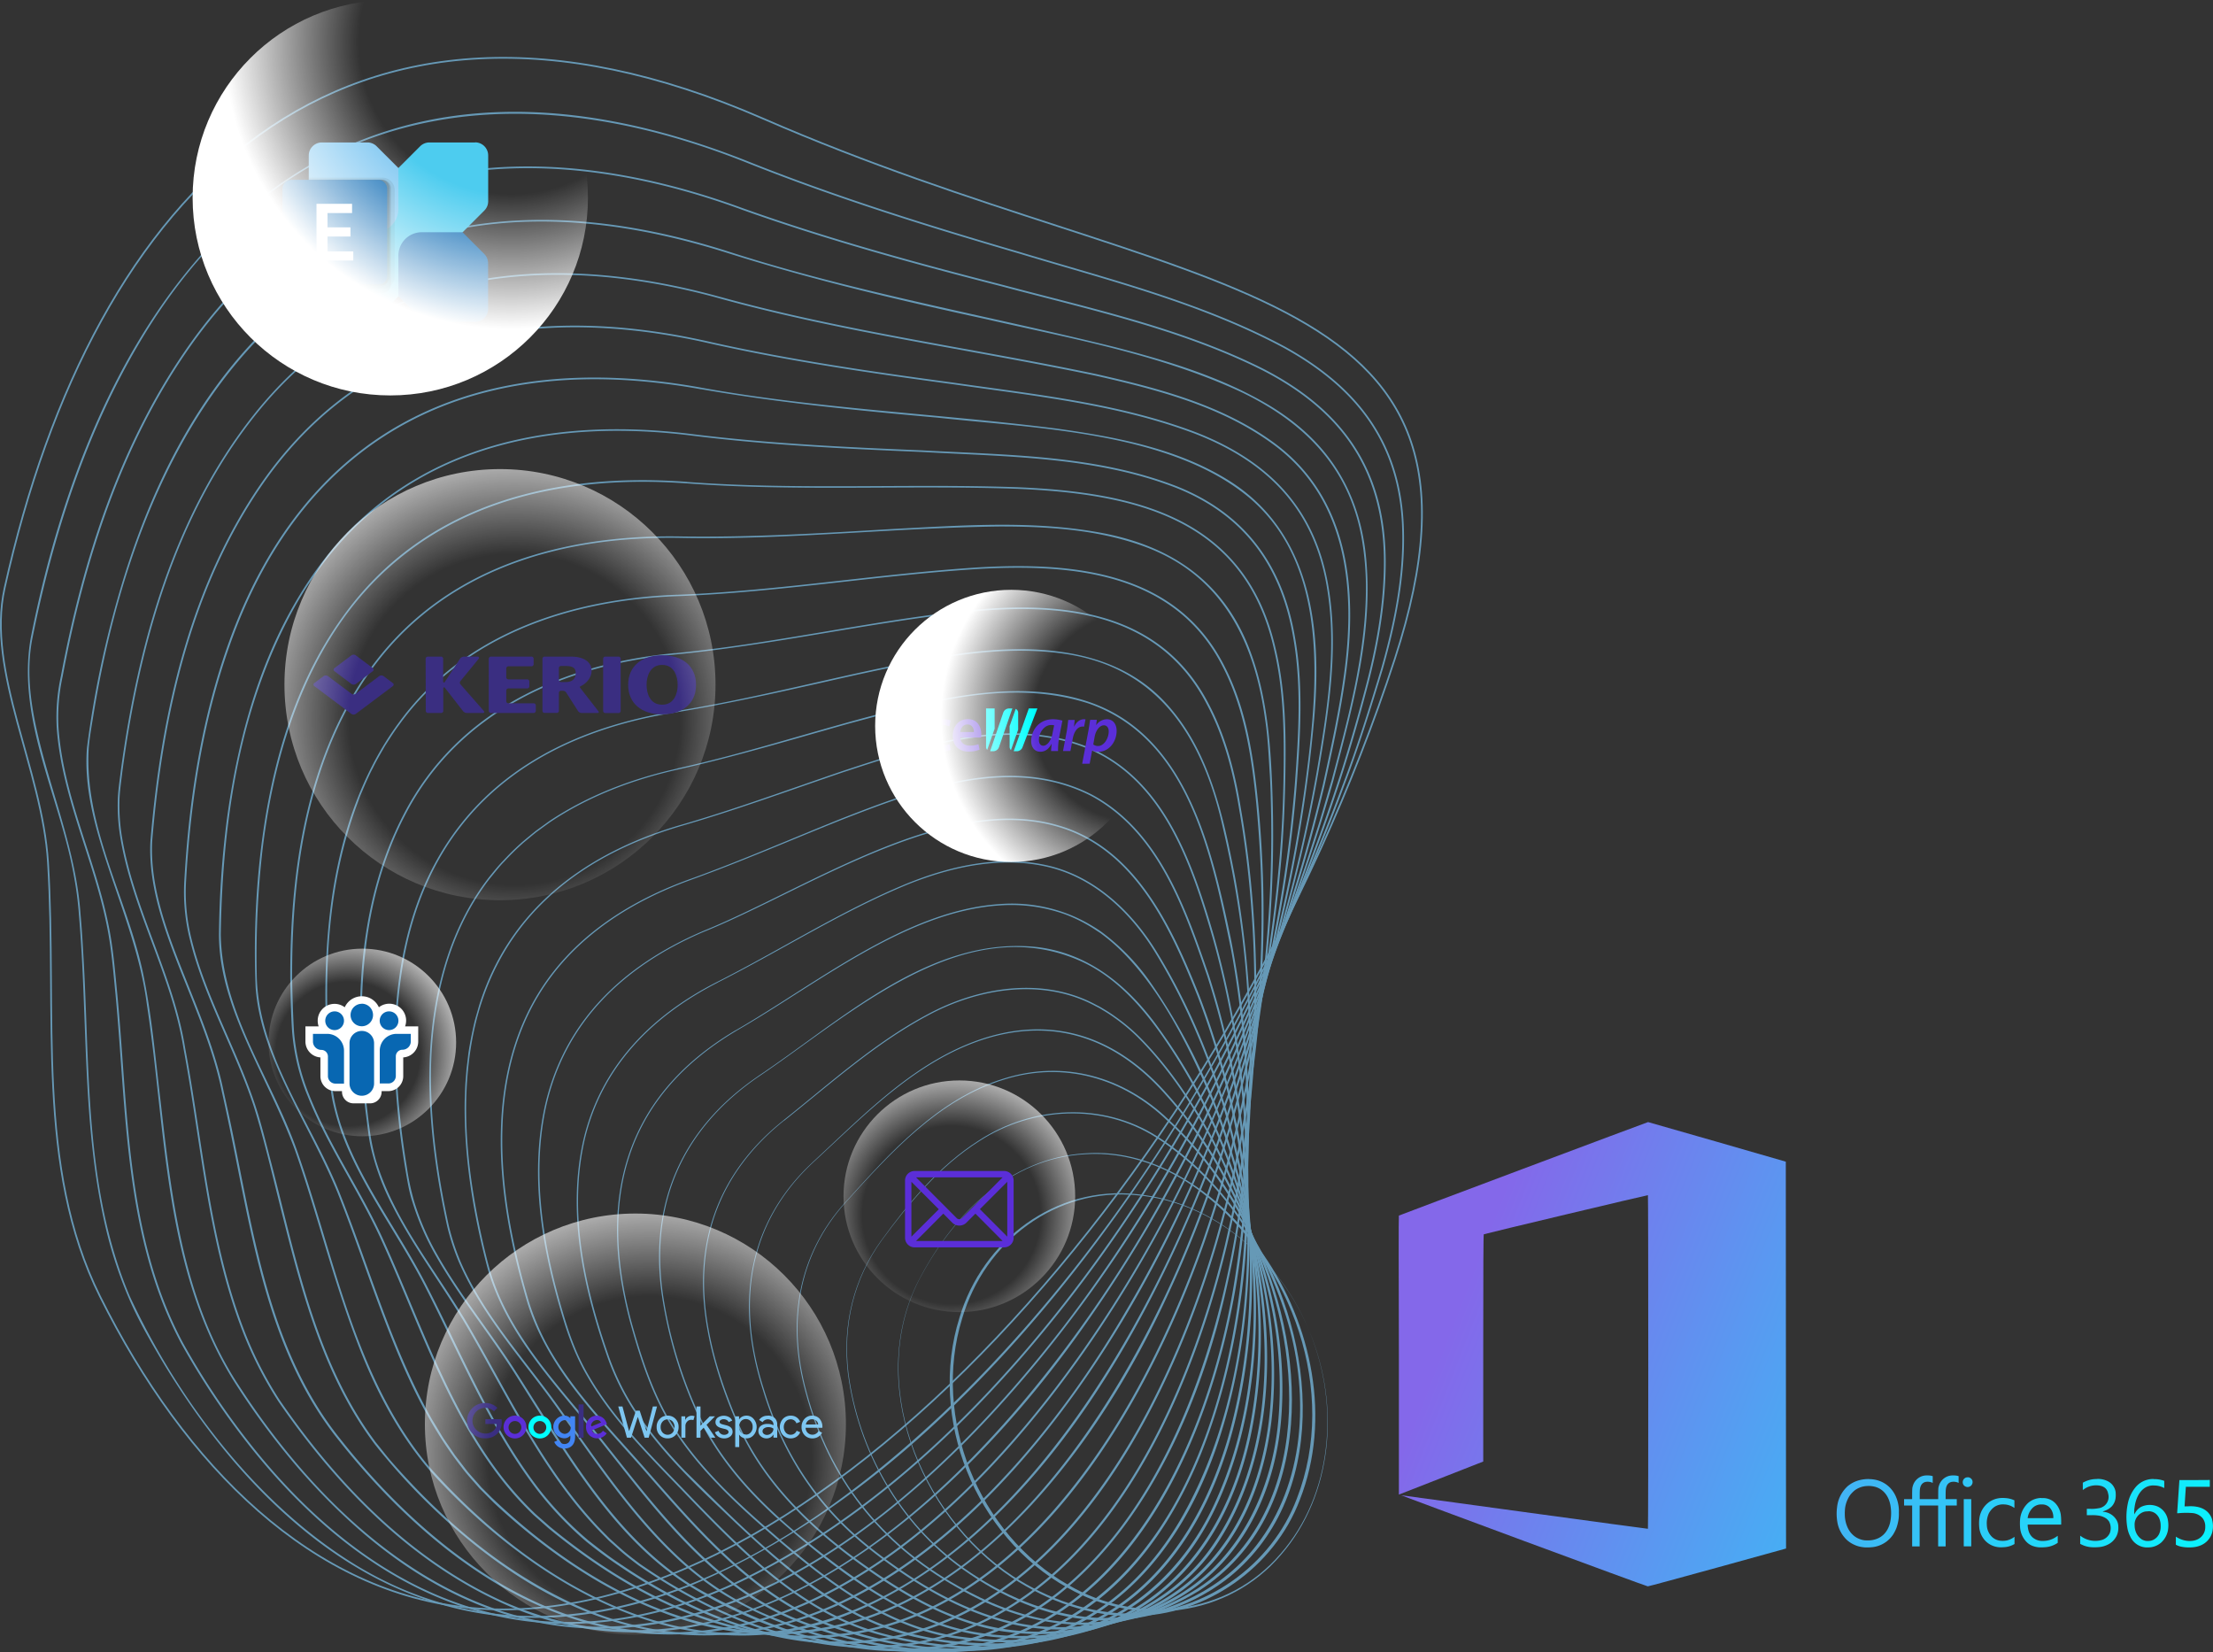 <svg xmlns="http://www.w3.org/2000/svg" xmlns:xlink="http://www.w3.org/1999/xlink" viewBox="0 0 1181.74 882.27"><rect x="0" y="0" width="1181.74" height="882.27" fill="#333333" stroke="none"/><defs><style>.cls-1{opacity:0.69;}.cls-2,.cls-8{fill:none;}.cls-2{stroke:#7dc6f1;stroke-miterlimit:10;stroke-width:0.91px;}.cls-3{fill:#7dc6f1;}.cls-4{fill:#5b2ed8;}.cls-5{fill:url(#radial-gradient);}.cls-6{fill:#3a2e81;}.cls-7{fill:url(#radial-gradient-2);}.cls-9{fill:aqua;}.cls-10{fill:#4285f4;}.cls-11{fill:url(#radial-gradient-3);}.cls-12{fill:url(#radial-gradient-4);}.cls-13{fill:#fff;}.cls-14{fill:#0867b2;}.cls-15{fill:url(#radial-gradient-5);}.cls-16{fill:#4dccef;}.cls-17,.cls-18{isolation:isolate;}.cls-17{opacity:0.2;}.cls-18{opacity:0.1;}.cls-19{fill:url(#radial-gradient-6);}.cls-20{fill:url(#Áåçûìÿííûé_ãðàäèåíò_14);}.cls-21{fill:url(#Áåçûìÿííûé_ãðàäèåíò_14-2);}</style><radialGradient id="radial-gradient" cx="-25964.19" cy="648.69" r="89.63" gradientTransform="matrix(-1, 0, 0, 1, -25456.1, 0)" gradientUnits="userSpaceOnUse"><stop offset="0.53" stop-color="#fff" stop-opacity="0"/><stop offset="1" stop-color="#fff"/></radialGradient><radialGradient id="radial-gradient-2" cx="274.79" cy="384.08" r="166.81" gradientTransform="matrix(1, 0, 0, 1, 0, 0)" xlink:href="#radial-gradient"/><radialGradient id="radial-gradient-3" cx="346.93" cy="778.45" r="162.92" gradientTransform="matrix(1, 0, 0, 1, 0, 0)" xlink:href="#radial-gradient"/><radialGradient id="radial-gradient-4" cx="-28431.86" cy="5137.21" r="105.31" gradientTransform="matrix(-0.95, 0.32, 0.32, 0.95, -28046.23, 4600.59)" xlink:href="#radial-gradient"/><radialGradient id="radial-gradient-5" cx="-17664.64" cy="-5101.95" r="72.58" gradientTransform="translate(1404.23 18908.87) rotate(70.09)" xlink:href="#radial-gradient"/><radialGradient id="radial-gradient-6" cx="-27814.32" cy="4305.02" r="152.98" gradientTransform="matrix(-0.96, 0.29, 0.29, 0.96, -27677.03, 3955.74)" xlink:href="#radial-gradient"/><linearGradient id="Áåçûìÿííûé_ãðàäèåíò_14" x1="773.16" y1="685.84" x2="1207.1" y2="855.13" gradientUnits="userSpaceOnUse"><stop offset="0.02" stop-color="#8468ea"/><stop offset="1" stop-color="aqua"/></linearGradient><linearGradient id="Áåçûìÿííûé_ãðàäèåíò_14-2" x1="775.47" y1="679.91" x2="1209.41" y2="849.2" xlink:href="#Áåçûìÿííûé_ãðàäèåíò_14"/></defs><g id="Layer_2" data-name="Layer 2"><g id="Layer_1-2" data-name="Layer 1"><g class="cls-1"><path class="cls-2" d="M744.81,351.86c-44.72,137.16-123,267.9-212.53,362.32S341.92,866.7,252.11,858.58C167.3,850.91,98.85,783.48,53.4,692.2,18.79,622.7,30.63,541.7,25.63,460.4c-3.07-50-33.1-101.61-23.17-146.4C49.74,100.81,183.06-34.56,407.29,63.24c113.22,49.38,214.53,69.64,279.06,103.5S778.66,248.06,744.81,351.86Z"/><path class="cls-3" d="M401.55,87c46.68,18.5,94.67,33.42,142.85,47.5,48,14.52,97.27,26.7,141.7,50.54,39.24,21.65,62.38,51.85,63.58,97.76.74,25.19-4.37,50.2-11.22,74.32-6.24,20.63-13.09,42.49-20.74,62.58-59,160-186.24,359.53-348.86,426.93-76.65,30.8-148.4,20.53-211.43-33.62-28.68-24.56-52-54.84-71.35-87.15C79.71,715,73.42,704.09,68.52,692.5a226.67,226.67,0,0,1-11.81-35.8C43.55,601.47,47,544.23,42.11,488a176.6,176.6,0,0,0-2.36-18.63C32.62,426.83,8.67,384.6,16.41,340.62,57.18,133.83,183.68-.82,401.55,87Zm-.34.85C270.73,34.93,150,56,74.83,182.41,45.91,231,28.44,285.6,17.32,340.8c-3.66,18.53-.6,37.55,3.89,55.68C28.77,426.8,40.85,456.45,43,488c.54,6.26,1,12.53,1.33,18.8,3.93,62.09.22,127,25,185.37,25.63,55,67,110,118.94,142.36C270.76,885.8,359,861.15,434.7,810.3,564,722.12,663,564.45,716.85,419.36c7.66-20.05,14.53-41.92,20.72-62.51,7.27-25.53,12.53-52.07,11-78.72-2.67-43.42-25.7-71.74-62.91-92.3-44.32-23.78-93.63-36-141.51-50.47-48.2-14.08-96.22-29-142.93-47.52Z"/><path class="cls-3" d="M395.71,110.82c45.8,16.4,92.77,29.24,139.88,41.3,46.9,12.51,95,22.79,138.75,44.64,42.27,21.66,65.12,53.33,65.61,101.66.24,24.39-4.34,48.61-10.73,72.07C724.9,386.91,719,407,713.59,423,661.69,580.17,545,776.81,389.41,847.47c-102.58,45.69-190.83,7.76-257.24-76.86a407.78,407.78,0,0,1-35.35-53.19c-30.55-57.26-29.2-124-35.18-187-1.19-12.07-2.13-24.23-4.58-36.13-7.1-35.7-24.27-69.27-26.78-106A103.07,103.07,0,0,1,32.52,361c11.69-62.57,31.76-125,68.88-177.36C174,81.47,284.08,70.13,395.71,110.82Zm-.31.84C284.25,71.16,174.51,82.31,102.15,184.2c-37,52.23-57,114.54-68.7,177a101.84,101.84,0,0,0-2.23,27.08C33.74,424.91,50.87,458.32,58,494.11c2.45,11.94,3.4,24.11,4.6,36.23,6,62.86,4.6,129.48,35.08,186.62A406.44,406.44,0,0,0,132.93,770C199,854.21,286.76,892.12,389,846.58c155.25-70.5,271.84-266.94,323.68-423.92,5.44-16,11.28-36.07,15.62-52.41,6.37-23.39,10.93-47.51,10.7-71.82-.49-47.89-23-79.31-65.1-100.85-43.59-21.8-91.73-32.08-138.56-44.57-47.13-12.07-94.13-24.93-140-41.35Z"/><path class="cls-3" d="M390,134.62c67.33,21.63,137.1,33.78,205.63,50.77,28.4,7.4,57.07,16,82.41,31.19,29.15,17.63,46.34,42.55,50.92,76.48,5.37,42.05-6.48,83.68-17,124a921.26,921.26,0,0,1-72,180.12C546.62,775,340.45,993.91,158.61,783.13a401.85,401.85,0,0,1-34.05-46.23c-37.21-60-35.77-133.08-46.15-200.69-3.79-29.31-15.73-56.51-24.28-84.66C49,434.68,45,417,46.44,399.27a538.79,538.79,0,0,1,18.3-86.37C112.8,151.83,226.88,82.18,390,134.62Zm-.27.85c-200.13-64-309,57.85-339.86,246.44-.93,5.79-2,11.61-2.49,17.44-2.48,41.81,20.08,79.36,28.82,119.32,4.88,23.06,6.82,46.62,9.64,70,5.86,52.09,12.33,106.74,41.91,151.43,40.79,62.73,102.16,122,180.26,128.15C414.53,874.6,507.16,787,567.94,708.17c42.88-56,77.66-118.28,105.16-183.17,8.35-19.54,16.67-41.82,23.6-61.82,1.1-3.25,5.65-17.55,6.8-21,2.49-7.82,5.15-17.49,7.53-25.38,9-34,18.49-68.46,18.38-103.87A155.09,155.09,0,0,0,727,286.68c-7.08-37.89-31-61.56-64.9-77.68-42.83-19.77-89.74-28.15-135.47-38.59-46-10-91.94-20.74-136.87-34.94Z"/><path class="cls-3" d="M384.49,158.48c65.91,18.23,133.8,27.19,200.63,41.19,33.09,7.47,67.27,16.31,95.07,36.64,40.31,29.46,44.81,78.23,38.44,124.23-2.69,19.64-7,39.35-11.29,58.71-4.54,18.78-9.92,39.22-15.78,57.66-25.38,81.4-62.4,159.8-111.55,229.58-67.32,96.42-187.23,206.66-312.23,149.26-49.55-22.61-88.68-63.2-119.17-107.54a204.48,204.48,0,0,1-19.34-38.09C110.87,662,107.41,610.1,98,559.87c-6.32-39.52-27.88-74.8-34-114.38a105,105,0,0,1-1.13-17.09c.06-5.75,1-11.4,1.66-17,9.1-67.24,28.1-135.93,70.89-189.88,62.8-79.11,156.89-88.56,249.13-63Zm-.23.85c-91.83-25.44-185.65-16.11-248.18,62.72C93.41,275.88,74.5,344.4,65.41,411.48c-.66,5.65-1.58,11.27-1.64,16.94a103.34,103.34,0,0,0,1.12,16.94c6.15,39.5,27.71,74.78,34,114.33,9.45,50.17,12.91,102,31.29,150.07a202.35,202.35,0,0,0,19.24,37.89c30.39,44.19,69.39,84.65,118.75,107.16,147.55,65.78,281.73-91.2,347.69-206.42a848.91,848.91,0,0,0,74.75-171.76c5.84-18.42,11.23-38.83,15.77-57.6,4.26-19.32,8.59-39,11.28-58.62,6.32-45.57,2-94.15-38.06-123.36-27.68-20.25-61.69-29-94.71-36.49-66.82-14-134.75-23-200.66-41.23Z"/><path class="cls-3" d="M379.31,182.56c42.91,9.62,86.47,15.91,130,21.77,43.43,6.25,87.73,10.76,129.07,26.39,39.44,15.3,64.53,41.11,71.23,83.8,5.3,32.62-.21,66.22-5.72,98.46a816.15,816.15,0,0,1-51.35,173.7C588.33,743.65,422.12,970,238.92,827.56c-21.71-17-40.93-36.93-58-58.5C142.25,721,134.32,657.74,122,599.24q-1.66-8.07-3.48-16.11c-5.5-27-17.55-51.92-27.07-77.7-6.6-18-12.14-37-11.11-56.43C86,381,101.5,310.93,141.89,254.63c57.37-79.31,146.87-92.82,237.42-72.07Zm-.19.84c-90.11-20.64-179.39-7.26-236.48,71.77-40.27,56.15-55.71,126.05-61.37,193.88-1,19.27,4.5,38.11,11.06,56,9.5,25.7,21.62,50.76,27.13,77.82Q121.26,591,123,599c12.33,58.35,20.22,121.46,58.77,169.38,17,21.5,36.2,41.41,57.84,58.31,182.5,141.84,348.09-84.21,412.1-240.43A814.84,814.84,0,0,0,703,412.81c5.5-32.13,11-65.62,5.74-98.14-6.64-42.31-31.45-67.89-70.64-83.1-41.21-15.59-85.5-20.11-128.85-26.36-43.59-5.87-87.17-12.17-130.11-21.81Z"/><path class="cls-3" d="M374.53,207c62.7,11.29,126.47,13.85,189.59,21.81,31.32,4.4,63.63,10.34,91,27.07C700.25,283.37,706,335,701.82,383.33A776.72,776.72,0,0,1,632.14,643.4C560,799.44,410.62,962.58,242.78,815.84a336.86,336.86,0,0,1-42.57-44.61c-26.22-34.74-38.09-77.44-48.53-119C147,634,141.1,608.3,135.5,590.7c-9.9-30.19-26.53-58-34.11-89.09a103.75,103.75,0,0,1-2.94-31.69c2.4-42.33,8.89-84.77,23-124.86,41.2-117.37,134-159.58,253-138.09Zm-.14.84c-118.54-21.37-211,20.52-252,137.56-14.12,40-20.58,82.36-23,124.6a102.64,102.64,0,0,0,2.91,31.42c7.6,31,24.18,58.73,34.11,89,3.26,9.93,5.82,20.6,8.5,30.69C158,671.61,168.29,726.19,199.86,769l.56.81.62.78c2.87,3.47,5.79,7.38,8.81,10.73,24.42,27.75,52.79,52.63,85.73,69.76,130.52,69.25,244.27-45.17,306.1-151.85,24.15-41,43.74-85,59.36-129.92A783.74,783.74,0,0,0,698.94,403c5.42-46.9,7.61-103.43-31.54-137-42-35.38-113.75-37.23-166.66-43-42.25-3.78-84.54-7.88-126.35-15.2Z"/><path class="cls-3" d="M370.27,231.86c40.57,5,81.42,6.9,122.24,8.61,45.63,2.51,92.9,2.42,136.08,19.23,36.65,14.67,56.56,42.39,63,80.92,4.44,25,2.82,51.34,1,76.54a719.3,719.3,0,0,1-10,76,751.88,751.88,0,0,1-37.49,132.63C608.28,719.41,544,830.75,444,865.46c-78.85,26.34-155.56-17.92-208.9-74.15-20.33-21.42-34.38-48-44.7-75.49-5.45-14.27-10.19-29-14.64-43.61-6-19.53-11.59-39.21-18.38-58.45-7.08-19.14-16.66-37.24-25-55.93s-15.51-38.4-15.45-59.06a519.47,519.47,0,0,1,4.21-61.18c5.43-40.39,16.08-80.91,36.76-116.31,45.88-79,126.08-100.39,212.37-89.42Zm-.1.82C284.22,221.8,204.39,243,158.68,321.74,128,375.07,118.87,438,117.89,498.78c.55,41.65,26.78,76.57,40.4,114.63,20.28,57.2,30.53,120.47,69.93,168.61,46.14,52.13,113,97.63,185.64,89,112.55-15.67,188.51-141.61,227.44-238.5A747.78,747.78,0,0,0,678.64,508a727.8,727.8,0,0,0,12.93-90.92c1.85-25.11,3.47-51.37-.93-76.29-6.35-38.16-26-65.67-62.4-80.24-43-16.78-90.23-16.68-135.77-19.22-40.83-1.72-81.71-3.62-122.3-8.65Z"/><path class="cls-3" d="M366.66,257.3c58.87,4.42,117.92.77,176.87,2.85,63.16,2.67,121.81,16.16,137.68,86.23,4.59,19.21,5.41,39,5.27,58.7s-.84,39.35-2.73,58.94a717.15,717.15,0,0,1-13.42,87.45c-10.61,47.9-25.8,95.22-46.61,139.69C575.87,795.47,480.27,910.58,353.17,860.7c-33.42-12.83-63.11-33.85-89.21-58.09-1.51-1.44-6.24-6.29-7.85-7.85-2.82-3.29-7.05-7.83-9.56-11.28-21.36-27.15-34.39-59.83-46.18-92C193.6,673,187.28,654.4,180,636.19c-7.5-18.15-17.25-35.26-25.86-53s-16.24-36.29-17.64-56.07a465,465,0,0,1,2-66.34c4.78-46.2,16.94-93.27,44.45-131.4,43.15-60.32,112.92-77.35,183.72-72.12Zm-.06.8c-69.31-5-137.22,11-180.82,68.84-27.3,36.58-40.15,81.85-45.57,126.65a497.36,497.36,0,0,0-3.11,66.16c.34,42.75,28.32,77.83,43.79,116,16.45,41,28.17,84.07,50.09,122.64,1.07,1.64,4.64,7.73,5.73,9.43,1.77,2.66,4.52,6.59,6.21,9.12,1.26,1.58,5.44,7.11,6.72,8.74,2,2.37,5.31,6,7.26,8.29l5.2,5.19c40,38.33,92,70.7,148.77,72.21,102,1.47,172.73-97.21,211.87-180.72,20.78-44.38,36-91.63,46.59-139.45a713.16,713.16,0,0,0,13.43-87.32c1.9-19.56,2.66-39.21,2.75-58.85s-.66-39.36-5.22-58.48C664.55,277,606.37,263.73,543.49,261c-58.93-2.1-118,1.52-176.89-2.92Z"/><path class="cls-3" d="M363.75,286.43c37.77.56,75.5-1.74,113.19-4,37.63-1.93,75.82-4.86,113.09,2.44,37.87,7.58,65.06,27.47,78.26,64.56,8.87,24.58,10.47,51,11.28,76.89a659.94,659.94,0,0,1-3.32,88.46,669.3,669.3,0,0,1-33.06,148.42c-31.75,90.51-98.27,206.54-205.49,211.32-53.93,1.78-104.29-25.14-144.89-58.63-1.51-1.35-6.36-5.63-8-7.08A180.93,180.93,0,0,1,266,787.61C237.3,749.7,222.69,703.74,203.12,661c-11.85-25.69-28.27-49.21-38.76-75.61A114.67,114.67,0,0,1,156,550.94c-.65-9-.82-19.31-1-28.34-.15-53.89,7.32-110.37,36.68-156.7,38-60.34,103.75-80.77,172.06-79.47Zm0,.78c-68-1.26-133.5,19.05-171.31,79.16C163.2,412.57,155.79,468.87,156,522.6c.15,9,.46,19.3,1,28.27A114.22,114.22,0,0,0,165.28,585c10.49,26.38,26.88,49.78,38.77,75.54,19.58,42.73,34.15,88.57,62.8,126.41A181.2,181.2,0,0,0,285.59,808c1.62,1.54,6.31,5.53,7.92,7,37,30.44,81.44,55.13,130.05,58.16C537.88,879,609,757.23,642.16,662.86A668.92,668.92,0,0,0,675.24,514.7a659.75,659.75,0,0,0,3.35-88.33c-.05-3.46-.34-10.66-.6-14.14-.58-9.25-1-19-2.43-28.17-5.74-42.12-23.21-77.47-65.34-92.58-24.48-8.78-50.81-10.41-76.65-10.37-56.64.69-113.13,7.24-169.83,6.1Z"/><path class="cls-3" d="M361.63,317.56C416,315.51,469.7,306.19,524,302.85c50.66-2.74,104.87,2.7,130.11,53.32,11.46,22.35,15.21,47.62,17.7,72.3,1.33,13,2.2,27.64,2.64,40.7A632.49,632.49,0,0,1,649.78,664c-27.38,93-89.42,212.3-199.91,213.73-43.47,0-84.88-18.14-120.25-42.33-5.38-3.61-11.3-8.08-16.39-12.18a183.74,183.74,0,0,1-27.94-29.72c-24.55-32.76-40.07-71-58.65-107.17-12.41-24.13-28.77-46.2-39.95-71a132.88,132.88,0,0,1-9.42-29.13c-.87-5.22-1.47-11.59-1.89-16.91C173,539.88,173,510.23,177,481c4.69-33.53,15.39-67.07,35.56-94.6,34.66-48.06,91.85-66.76,149-68.86Zm0,.75c-56.94,2.13-113.93,20.74-148.4,68.61-2.67,3.55-5.16,7.51-7.56,11.24-1.94,3.39-4.89,8.36-6.53,11.87-1.88,3.47-4.12,8.62-5.67,12.3l-1.34,3.11L191,428.63c-15.94,42.5-18.16,88.83-15.17,133.75.72,9,1.19,18.1,3.12,26.89,3.84,17.71,12.16,34,21.22,49.61s19.07,30.8,27.4,47c18.59,36.14,34.08,74.29,58.61,107A183.11,183.11,0,0,0,314,822.32c5.07,4,10.92,8.56,16.31,12.12,33.39,22.78,72,40.16,112.84,41.91,113.64,3.77,177.74-118.06,205.62-212.7A631.45,631.45,0,0,0,673.4,469.2c-.37-13.05-1.37-27.67-2.6-40.63-2.52-25.19-6.4-50.87-18.33-73.49-25.45-49-78.86-54-128.47-51.39-54.24,3.31-108,12.6-162.34,14.62Z"/><path class="cls-3" d="M360.46,348.76c51.83-5,102.68-16.88,154.4-22.63,51.19-5.41,104.6-1,130.74,50,9.12,17.35,14,36.62,17.08,55.86,3,17.09,5.12,34.35,6.42,51.65a595,595,0,0,1-13.84,181c-20.73,86.63-69.86,196.51-167.34,213.48-52.22,8.17-104.52-13-146.87-42.26-3.41-2.58-7-5.31-10.19-8.14-.92-.92-5.19-4.6-6.06-5.47l-1.14-1.15-2.3-2.32c-30.64-31.14-49.36-71.27-71-108.66-12.95-22.52-29.12-43.2-40.87-66.48a132.51,132.51,0,0,1-11.35-30.5c-1.43-6.1-2-13.12-2.89-19.34-6-53.36-5-110.56,20.38-159.15,28.68-55.39,85-80.29,144.81-85.95Zm.07.71C301,355.15,244.9,379.93,216.39,435.1c-23.24,44.49-25.72,96.58-21.53,145.73.57,6,1.77,16.73,2.59,22.59a118.36,118.36,0,0,0,3.25,15.84c10,33.5,33.42,60.47,50.58,90.4C272.89,747,291.58,787,322.16,818.05l2.28,2.3,1.14,1.15c.39.37.8.72,1.2,1.09l4.82,4.33c3.18,2.83,6.74,5.52,10.13,8.08,42.1,29.09,94.13,50.1,146,42,96.92-17,145.75-126.35,166.45-212.51A594.07,594.07,0,0,0,668.1,483.76c-1.28-17.28-3.38-34.5-6.37-51.56-3.1-19.18-7.88-38.33-17-55.6-25.92-50.71-78.95-55-129.83-49.65-51.71,5.72-102.59,17.54-154.42,22.52Z"/><path class="cls-3" d="M360.41,379.75c49.14-7.76,97-21.89,146.12-29.84,40-6.31,87.39-6.44,116.59,26.06,22.74,25,30,59.29,36.25,91.46A546.17,546.17,0,0,1,667,529.12c3.58,53.72-.31,108.21-12.49,160.68-21.06,94.06-81.6,204.43-193.39,190.68-34.06-4.07-66.77-17.11-95.68-35.33-27-17.9-46.94-44.16-64.56-70.89-9.12-13.85-17.79-28-26.71-42-13.4-20.89-29.28-40.25-41.53-61.94a139.23,139.23,0,0,1-12.4-28.53c-1.92-5.71-2.86-12.34-3.91-18.28-6.05-36.74-8.25-74.64-1.56-111.45C229.33,433.27,283.63,392,360.41,379.75Zm.11.68c-79.31,12.68-133.41,56.26-145.89,138-5.41,34.8-3,70.42,2.66,105a134.1,134.1,0,0,0,3.9,18.15,138.36,138.36,0,0,0,12.33,28.33c12.27,21.66,28.11,40.93,41.56,61.86,8.94,14,17.61,28.09,26.73,41.92,18.13,27.46,38.74,54.42,66.9,72.2C556.06,955.38,650.52,784.16,665.12,616a576.78,576.78,0,0,0,0-99.22,528.93,528.93,0,0,0-11.81-73.5c-10.31-47.3-33.16-86.8-84.86-94.19-37.1-5.34-74.35,3.39-110.52,11.11-32.35,7.22-64.63,14.9-97.37,20.2Z"/><path class="cls-3" d="M361.66,410.29c46.32-10.23,91.13-26.36,137.55-36.22,26.93-5.41,55.71-8.24,82.22.67,52.28,17.81,65.65,78.17,75.79,126.19,3,15.2,5.46,31.52,7,46.93a523.81,523.81,0,0,1-1.27,118.4c-11.44,96.9-62.24,221.91-178.06,215.79-23.8-1.1-47.14-7.19-69.13-16.15A185.46,185.46,0,0,1,384,849.78a181.43,181.43,0,0,1-21.09-16.44c-25.56-23.52-44.79-52.74-64.87-80.81-18.2-25.74-40.23-49.29-52.94-78.53a122.24,122.24,0,0,1-6.43-19.79c-5.23-24.15-8.82-48.72-9.34-73.46-.81-39.32,7.14-80.48,31.64-112.16,2.18-2.71,5.31-6.59,7.71-9a135.14,135.14,0,0,1,10.62-10.38c2.23-1.86,4.64-3.85,6.9-5.65,1.66-1.19,5.62-4.07,7.22-5.21,20.61-13.73,44.18-22.65,68.27-28Zm.15.64c-24,5.37-47.49,14.27-68,28-1.66,1.17-5.51,4-7.18,5.2-2.27,1.76-4.62,3.81-6.86,5.62a144.87,144.87,0,0,0-10.55,10.33c-2.43,2.39-5.45,6.37-7.66,9-24.36,31.57-32.21,72.53-31.37,111.68.54,24.67,4.14,49.2,9.38,73.28a123.5,123.5,0,0,0,6.39,19.62c12.7,29.12,34.72,52.6,52.92,78.29,20.07,28,39.28,57.14,64.79,80.58a161,161,0,0,0,52.53,32.29c21.87,8.89,45.11,14.93,68.74,16,110.37,6,161.83-109.87,175.21-202.95a519.6,519.6,0,0,0,3.6-124c-1.38-15.4-3.55-31.71-6.38-46.92-10.21-49.37-22.25-112.78-76.2-131.39-42.07-13.58-86.6-.22-127.76,10.75C423,394.85,392.67,404,361.81,410.93Z"/><path class="cls-3" d="M364.4,440.2c28.88-8.42,57.11-18.83,85.58-28.54,41.66-13.66,89.22-30.09,132-12.39,36.53,15.75,52,54,63,89.52,27.8,89.39,31.36,200.65-4,288.33C608.43,856.3,548.39,897,462.11,877.27a233.61,233.61,0,0,1-32.42-9.9A144,144,0,0,1,399.52,852C368,830.9,345.07,800,321.75,770.7c-22.88-29.37-51.24-56.88-61.45-93.77-7.63-29-12.62-59.17-12.16-89.26.09-1.66.23-6.8.32-8.47.14-2.17.51-6.31.66-8.45.22-1.65.81-6.75,1-8.41.81-5.35,2-11.38,3.25-16.64.56-2.37,1.67-5.89,2.26-8.17,16-52.45,57.72-82.65,108.74-97.33Zm.17.59C306.62,457.59,264.05,493,252.35,554.13c-7,37-2.39,75.25,6.08,111.63.8,3.28,1.87,7.74,2.77,10.92,10.22,36.75,38.52,64.08,61.37,93.37,20.4,25.65,40.45,52.14,66.2,72.71,1.79,1.39,5,3.74,6.74,5.08,1.32.86,5.64,3.84,7,4.72,2.13,1.35,5.17,3.05,7.23,4.32a153.22,153.22,0,0,0,15.16,7.32c3.08,1.36,7.39,2.78,10.51,4,41.79,15,90.64,19.34,130.87-2.39,61.66-33.57,87.23-110.43,95.66-176.24A482.58,482.58,0,0,0,647.3,499.88c-11.18-38.42-25.94-82.69-65.62-99.83-42.54-17.64-90-1.26-131.47,12.28-28.47,9.68-56.73,20.06-85.64,28.46Z"/><path class="cls-3" d="M368.78,469.26c26.86-9.69,53-21.14,79.53-31.79,41.8-16.39,91.32-35.19,134.5-13.35,36,19.1,50.27,60.32,62.73,96.58,1.69,5.09,4.71,15.37,6.08,20.55,19.57,73.91,23,159.74-2.42,232.58C627.68,835,585,880.38,516.88,881.5c-5,0-11.1,0-16.11-.47-1.36,0-4-.29-5.35-.47a214.9,214.9,0,0,1-42-8.75,149.14,149.14,0,0,1-20.07-7.65c-1.7-.93-5.56-2.8-7.18-3.67-32.31-17.87-56.74-46.34-80.78-73.72-14-16.18-29-31.63-41.63-48.95-9.5-13-17.57-27.2-22.25-42.65-1.4-4.75-3-10.67-4.26-15.5-6.61-25.91-10.82-52.75-9.66-79.55.79-19.59,4.81-39.35,13.09-57.17,17.2-37.19,50.39-60.16,88.08-73.69Zm.19.53c-38.43,13.85-72,37.5-88.71,75.89-7.49,17.08-11.14,35.89-11.87,54.47-1.12,26.73,3.12,53.47,9.73,79.3,1.22,4.82,2.88,10.72,4.28,15.46a128.58,128.58,0,0,0,10.53,24.44c14.13,24.93,34.63,45.23,53.27,66.74,24,27.26,48.35,55.6,80.56,73.36,2.18,1.16,5.07,2.56,7.12,3.63,2.62,1.07,7.1,3.25,9.82,4.14a198.48,198.48,0,0,0,20.38,6.33c4.69,1.29,10.84,2.59,15.62,3.52C543.21,888.69,596.54,868.61,630,812c43.59-74.56,42.9-178.06,23.29-260.14-2.25-9.65-5.63-21.4-8.67-30.88-12.34-36.06-26.48-77.11-62.18-96.13-43-21.76-92.21-3-133.86,13.23-26.5,10.6-52.69,22-79.59,31.69Z"/><path class="cls-3" d="M374.93,497.32c55.68-22.45,130.16-74.52,190.59-56.53,41,12,60.3,54.11,74.93,90.71,28.26,73.57,38.41,162.72,15.9,239-22,72.82-71.77,116.17-150.17,109a214.94,214.94,0,0,1-25.11-3.82c-6.41-1.52-13.44-3.1-19.61-5.4-16-5.53-30.86-14.39-44.23-24.66-17.49-13.34-33-29.14-48.24-44.92-19.76-20.73-40.92-40.84-55.38-65.85-6-10.23-10.23-21.45-13.53-32.81C289.49,666.67,283,628.68,290.64,592c9.91-46.33,41.89-76.39,84.29-94.66Zm.21.48C333,516,301.13,546,291.34,592.13c-7.56,36.58-1,74.42,9.57,109.74,2.88,9.69,6.25,19.25,11,28.18,14.41,26.94,36.89,48.15,57.79,70,14.07,14.54,28.35,29,44.18,41.63,14.4,11.5,30.46,21.5,47.94,27.53,9.39,3.35,19.6,5.43,29.4,7.22,83.7,13.63,139.53-26.67,163.82-106.29,22.54-76,12.51-164.9-15.54-238.29C625,495.48,606,453.57,565.29,441.57c-60-18-134.75,34-190.15,56.23Z"/><path class="cls-3" d="M382.93,524.28c34.13-17.28,66.48-38.21,101.95-52.77,23.53-9.45,49.86-15.22,75-9.31,25.36,5.95,45.2,25.09,58.34,46.88,15,24.53,26.47,51.15,35.11,78.53,20.59,67.81,26.87,150.17-3.51,215.89C619.17,869.7,556.49,889,488.38,874c-37.9-8.82-68.23-35.2-95.87-61.2-19.59-18.66-39.83-37.29-54.48-60.26A133.25,133.25,0,0,1,323.6,722.3c-12.41-35.95-20.6-75.15-12.24-112.91,8.94-39.57,36.19-67.15,71.57-85.11Zm.22.42C348,542.65,320.86,570.1,312,609.54c-8.26,37.64,0,76.67,12.39,112.47a136.59,136.59,0,0,0,9.5,21.85c8.48,15.35,19.78,28.9,31.91,41.5C392.93,812,420,840,453.31,858.9c22.18,12.78,47.76,17.91,73.15,18.49a150.31,150.31,0,0,0,37.83-3.7c38.62-8.51,67.9-35.33,84.25-70.8,30.34-65.35,24.17-147.45,3.78-215-8.57-27.32-20-53.9-34.88-78.37-13-21.64-32.6-40.65-57.75-46.59-25-5.91-51.12-.2-74.56,9.15-35.47,14.5-67.83,35.36-102,52.58Z"/><path class="cls-3" d="M392.85,550.11c42.91-24.71,90.44-64,140.85-67.39a83.53,83.53,0,0,1,39.75,6.56,86.69,86.69,0,0,1,14.76,8.3,116.06,116.06,0,0,1,25.89,26.59,312.32,312.32,0,0,1,34.12,63.38C670,643,680.14,705.47,668.31,764.42c-9.83,48.61-37.37,91.86-87,106.37-23.85,7.25-49.38,7.49-73.86,3.52a131,131,0,0,1-23.84-7c-25.26-10-47.06-26.9-67.55-44.4-22.66-19.55-45.43-40.09-60.43-66.35-8.81-15.77-14.3-33.16-19.12-50.5-17.4-65.07-3.84-120.36,56.37-156Zm.22.36c-59.9,35.61-73.31,90.63-55.85,155.44,4.83,17.26,10.34,34.57,19.14,50.26,15,26.14,37.72,46.54,60.35,66,20.45,17.41,42.14,34.18,67.31,44.09a129.37,129.37,0,0,0,23.63,6.85c24.25,3.89,49.62,3.61,73.23-3.62,48.93-14.36,76.32-57.39,86.08-105.34,11.89-58.67,1.91-120.9-19.7-176.19-12.72-30.54-31.77-69-58.64-89-1-.85-2.63-1.78-3.7-2.52A81.3,81.3,0,0,0,569,488.28a85.37,85.37,0,0,0-35.25-4.84c-50.23,3.29-97.83,42.48-140.68,67Z"/><path class="cls-3" d="M404.72,574.66c44.65-29.8,92.32-75.59,149.94-68.9,28,3.7,48.75,21.58,64.63,43.94A291.56,291.56,0,0,1,647.1,597c31.22,67.23,45.74,162.63,2.62,227.6-19,28.61-51.87,45.68-85.61,49.07-22.44,2.49-45.63.88-66.72-7.6-31.57-12.49-58.47-34.22-83.64-56.56C400.3,797.1,388,783.2,378.66,767.41c-1.19-2.09-3-5.29-4-7.43a237.42,237.42,0,0,1-21.22-68.39c-7-49,10.46-89,51.32-116.93Zm.21.3C364.32,602.89,347,642.73,354.07,691.5a235.48,235.48,0,0,0,22.23,70c.66,1.19,2.41,4.27,3.09,5.5s2.62,4.2,3.34,5.36c15.07,23,36,41.36,57.52,58.12C458,844.15,476.79,857,497.82,865c20.91,8.35,43.9,9.89,66.13,7.38,33.36-3.43,65.77-20.32,84.49-48.62,37.36-56,30.82-133.86,10.25-195A299.45,299.45,0,0,0,621,553.66c-11.09-16-24.63-31.26-42.45-39.82-63.15-29.53-124.28,28-173.62,61.12Z"/><path class="cls-3" d="M418.49,598.06C443.09,578.44,466.7,557,494.56,542c27.43-15.06,62.4-20.91,90.9-5.42a36.42,36.42,0,0,1,3.47,1.91,78.55,78.55,0,0,1,6.64,4.3,98.82,98.82,0,0,1,12.17,10.1c15.94,15.74,28.57,34.57,39.36,54.12,24.45,46.34,38,100,31.77,152.41-5.51,43.48-25.66,82.18-66.86,101.09a138.85,138.85,0,0,1-77.46,10.38c-26.13-4.55-49.82-17.65-71.23-32.82-28.94-20.27-55.91-45.64-70.06-78.61-6.72-15.71-12.31-32-15.36-48.86-8.45-45.07,4.42-83.73,40.59-112.52Zm.2.25c-35.95,28.77-48.71,67.25-40.17,112.16,3.08,16.78,8.7,33,15.44,48.66,14.18,32.8,41.08,58,70,78.07,37.44,26.21,71.43,40.12,117.68,31.42,57.5-10.76,88.63-53.24,95.87-109.4,6.33-52.17-7.05-105.57-31.26-151.75-10.69-19.48-23.24-38.29-39.06-54a97.18,97.18,0,0,0-12-10,74.85,74.85,0,0,0-6.58-4.28,31.24,31.24,0,0,0-3.43-1.9c-28.27-15.44-63-9.68-90.27,5.21-27.86,14.94-51.49,36.29-76.13,55.84Z"/><path class="cls-3" d="M434.13,620.39c28.34-26.2,56.62-56.22,94.84-67.16,37.17-10.49,69,2.3,94,30.55a231.78,231.78,0,0,1,25.34,33.72c25.28,41.72,39.84,91.15,35.84,140.13-3.2,39.54-21.7,78-57.75,97.29-25.54,13.8-57.35,18.85-85.72,12.3-28.73-6.75-54.5-22.65-77.34-40.9-27.63-22.23-45.81-50.5-56-84.34-14.35-45.06-9-88.39,26.8-121.59Zm.17.19c-35.59,33.18-40.79,76.34-26.36,121.21,10.28,33.67,28.43,61.75,56,83.8,22.76,18.08,48.46,33.84,77,40.46,28.08,6.41,59.55,1.31,84.76-12.4,35.3-18.93,53.8-57.34,57-96.15,4.12-48.66-10.25-97.92-35.27-139.46a230.41,230.41,0,0,0-25.13-33.66c-24.79-28.11-56.22-40.88-93.2-30.57C491,564.62,462.69,594.5,434.3,620.58Z"/><path class="cls-3" d="M451.57,641.74c23.9-26.51,49.39-55.13,84.6-65.91,32-10.1,64-1,87.91,22,18.39,16.88,33.06,37.58,44.08,59.9,30.32,60.37,35.46,150.38-27.72,191.53-42.16,26.17-87.21,23-129.16-1.55-41.54-23.34-68.9-58.22-81.09-104.34-10.06-36.63-4.68-73,21.38-101.67Zm.15.13c-25.89,28.67-31.14,64.87-21,101.4,12.29,45.86,39.61,80.51,81.06,103.6,15.63,8.9,32.65,15.73,50.51,18.38,26.66,3.93,54.72-2.71,77.34-17.18,62.22-41,57.34-129.89,27.51-189.8-10.89-22.25-25.43-42.9-43.66-59.76-23.6-22.88-55.4-32.09-87.16-22.14-35.16,10.64-60.65,39.13-84.61,65.5Z"/><path class="cls-3" d="M470.75,662.12c14.61-20.12,30.88-39.83,52.1-53.29,28.45-18.48,65.85-20.58,94.91-2.21,21.28,13.31,38.38,32.6,51.39,53.91,34.12,55,41.4,140.08-14.85,183.25-20.09,15.06-45.67,23.05-70.76,21.23s-48.91-12.48-69.26-27c-34.14-24.24-56.23-63.64-61.52-104.94-2.94-25.65,2.82-50,18-71Zm.11.08c-15.09,21-20.79,45.27-17.8,70.86,5.33,41.16,27.65,80.3,61.75,104.24,20.25,14.24,44,24.58,68.83,26.36,32.92,2.13,66.94-12.35,87.25-38.52,25.87-33.15,28.24-79.17,17-118.47-11.4-39.61-35.52-76.86-70.54-99.35-28.79-18.35-65.91-16.39-94.27,1.87-21.22,13.35-37.54,33-52.21,53Z"/><path class="cls-3" d="M491.64,681.6c18-33.65,47.54-63.19,87.46-65.77,39.2-3,74,23,95.46,53.87,26,37.43,36.55,87.84,19.55,131.09-13.69,36.19-50.26,62-89.05,62.1-23.06.17-45.61-8-64.71-20.59-49.61-33-78.54-105.83-48.71-160.7Zm.07,0c-29.6,55-.74,127.12,49.13,159.91,19,12.34,41.38,20.3,64.21,20,38.17-.34,74.07-25.67,87.46-61.38,22.24-57.2-2.57-126-50-162.84-17.85-14.1-40.48-22.64-63.4-21-39.77,2.28-69.48,31.94-87.42,65.38Z"/><path class="cls-3" d="M699.77,712.18C715.41,750.47,711.83,798,684.22,830,655.91,863.55,607.43,869.15,570,847.7c-24.48-13.58-43.26-36.3-53.65-62.15s-12.39-55.29-4-82c12.28-41.32,51.26-70.72,94.9-65.94,42.06,4.13,77.42,36.06,92.52,74.58Zm0,0c-15.17-38.36-50.55-70.3-92.57-74C563.93,633.77,525.72,663,513.79,704c-8.17,26.38-6,55.4,4.21,80.91s28.64,48,52.76,61.49c36.89,21.44,84.74,16.26,113-16.76,27.85-31.69,31.43-79.21,16-117.45Z"/></g><path class="cls-4" d="M536.18,625.23H488.39a5.11,5.11,0,0,0-5.1,5.09V660.9a5.11,5.11,0,0,0,5.1,5.1h47.79a5.1,5.1,0,0,0,5.1-5.1V630.32A5.1,5.1,0,0,0,536.18,625.23Zm-.78,3.39c-1.65,1.66-21,21.08-21.8,21.87a2,2,0,0,1-2.63,0l-21.8-21.87Zm-48.71,31.66V631l14.62,14.66Zm2.48,2.32L503.71,648l4.85,4.87a5.38,5.38,0,0,0,7.45,0l4.86-4.87L535.4,662.6Zm48.71-2.32-14.61-14.67L537.88,631Z"/><circle class="cls-5" cx="512.29" cy="638.73" r="61.85"/><g id="layer1"><g id="g5385"><path id="path4812" class="cls-6" d="M199,356.67a1,1,0,0,1,0,1.75l-9,6.77a2.08,2.08,0,0,1-2.34,0l-9-6.77a1,1,0,0,1,0-1.75l9-6.77a2.08,2.08,0,0,1,2.34,0Z"/><path id="path4816" class="cls-6" d="M190,370.39a2,2,0,0,1-2.34,0L175.13,361a2.08,2.08,0,0,0-2.34,0l-4.87,3.65a1,1,0,0,0,0,1.75l19.71,14.77a2.08,2.08,0,0,0,2.34,0l19.72-14.77a1,1,0,0,0,0-1.75L204.82,361a2.08,2.08,0,0,0-2.34,0Z"/><path id="path4820" class="cls-6" d="M227.29,351.65a1.16,1.16,0,0,1,1.23-1.06h6.91a1.15,1.15,0,0,1,1.22,1.06v12.28a.44.44,0,0,0,.83.25l8.33-12.73a2.91,2.91,0,0,1,2-.86h7.28a.69.69,0,0,1,.51,1.18l-9.73,11.88a1.37,1.37,0,0,0,0,1.71l12.51,14.26a.61.61,0,0,1-.52,1.05h-8.61a2.69,2.69,0,0,1-1.91-.88l-9.84-12.64a.44.44,0,0,0-.78.32v12.14a1.16,1.16,0,0,1-1.23,1.06h-6.9a1.16,1.16,0,0,1-1.23-1.06Z"/><path id="path4824" class="cls-6" d="M261,351.65a1.16,1.16,0,0,1,1.23-1.06h21.5a1.16,1.16,0,0,1,1.23,1.06v3.06a1.15,1.15,0,0,1-1.23,1.05H271.57a1.15,1.15,0,0,0-1.22,1.05v4.88a1.15,1.15,0,0,0,1.22,1.05h9.87a1.15,1.15,0,0,1,1.23,1.05v2.73a1.16,1.16,0,0,1-1.23,1.05h-9.87a1.15,1.15,0,0,0-1.22,1.05v5.83a1.15,1.15,0,0,0,1.22,1.06h13.32a1.16,1.16,0,0,1,1.23,1.05v3.05a1.16,1.16,0,0,1-1.23,1.06H262.22a1.16,1.16,0,0,1-1.23-1.06Z"/><path id="path4828" class="cls-6" d="M289.67,351.65a1.16,1.16,0,0,1,1.23-1.06h14.23c5.47,0,10.78,2.13,10.78,7.54,0,3.37-2.35,6.51-5.69,8.18-.28.14-.9.35-.32,1.05l9.68,12.44c.39.48.15.87-.53.87h-8.5a2.37,2.37,0,0,1-1.82-.93l-6.4-10a2.32,2.32,0,0,0-1.81-.93h-.84a1.16,1.16,0,0,0-1.23,1.05v9.74a1.16,1.16,0,0,1-1.23,1.06H290.9a1.16,1.16,0,0,1-1.23-1.06Zm8.78,11.45a1.16,1.16,0,0,0,1.23,1.06h2.45c1.81,0,5.3-.47,5.3-4.87,0-2.55-1.56-3.7-5.3-3.7h-2.45a1.16,1.16,0,0,0-1.23,1.05Z"/><path id="path4832" class="cls-6" d="M322.08,351.65a1.15,1.15,0,0,1,1.22-1.06h6.92a1.15,1.15,0,0,1,1.22,1.06v28a1.15,1.15,0,0,1-1.22,1.06H323.3a1.15,1.15,0,0,1-1.22-1.06Z"/><path id="path4836" class="cls-6" d="M353.59,349.85c10.88,0,18.1,5.82,18.1,15.8s-7.22,15.77-18.1,15.77-18.15-5.79-18.15-15.77,7.28-15.8,18.15-15.8m0,26.41c6.3,0,8.28-5.78,8.28-10.61s-2-10.64-8.28-10.64-8.32,5.82-8.32,10.64,2,10.61,8.32,10.61"/></g></g><circle class="cls-7" cx="266.99" cy="365.55" r="115.09"/><polygon class="cls-3" points="348.62 750.97 350.85 750.97 346.41 767.62 344.22 767.62 340.64 756.64 340.55 756.64 336.97 767.62 334.78 767.62 330.15 750.97 332.39 750.97 335.9 764.06 335.99 764.06 339.6 753.2 341.6 753.2 345.2 764.06 345.29 764.06 348.62 750.97"/><rect class="cls-8" x="249.59" y="749.13" width="189.65" height="24.3"/><path class="cls-3" d="M350.65,761.92a6,6,0,0,1,1.65-4.35,5.62,5.62,0,0,1,4.21-1.72,5.55,5.55,0,0,1,4.19,1.72,6,6,0,0,1,1.67,4.35,6,6,0,0,1-1.67,4.35,5.59,5.59,0,0,1-4.19,1.72,5.66,5.66,0,0,1-4.21-1.72,6,6,0,0,1-1.65-4.35m2.14,0a4.18,4.18,0,0,0,1.07,3,3.65,3.65,0,0,0,5.3,0,4.64,4.64,0,0,0,0-5.93,3.61,3.61,0,0,0-5.3,0,4.13,4.13,0,0,0-1.07,3"/><path class="cls-3" d="M366,767.62h-2.14v-11.4h2.05v1.86H366a3.12,3.12,0,0,1,1.34-1.55,3.76,3.76,0,0,1,2-.64,4.13,4.13,0,0,1,1.58.28l-.66,2.07a3.73,3.73,0,0,0-1.25-.16,2.79,2.79,0,0,0-2.11,1,3.29,3.29,0,0,0-.89,2.28Z"/><polygon class="cls-3" points="381.95 767.62 379.37 767.62 375.81 762.24 374.06 763.97 374.06 767.62 371.93 767.62 371.93 750.97 374.06 750.97 374.06 761.22 379 756.22 381.74 756.22 381.74 756.31 377.3 760.73 381.95 767.52 381.95 767.62"/><path class="cls-3" d="M391.21,764.45A3.08,3.08,0,0,1,389.9,767a5.08,5.08,0,0,1-3.27,1,5.21,5.21,0,0,1-3-.9,4.92,4.92,0,0,1-1.86-2.36l1.91-.81a3.51,3.51,0,0,0,1.22,1.59,3,3,0,0,0,1.76.57,3.09,3.09,0,0,0,1.7-.44,1.26,1.26,0,0,0,.69-1c0-.73-.56-1.26-1.67-1.6l-2-.49q-3.31-.84-3.32-3.21a3,3,0,0,1,1.26-2.5,5.83,5.83,0,0,1,6-.22A3.89,3.89,0,0,1,391,758.5l-1.91.79a2.4,2.4,0,0,0-1.05-1.13,3.5,3.5,0,0,0-1.64-.41,2.83,2.83,0,0,0-1.5.42,1.2,1.2,0,0,0-.67,1c0,.65.61,1.11,1.84,1.39l1.72.44c2.26.56,3.4,1.7,3.4,3.42"/><path class="cls-3" d="M398.64,768a4.87,4.87,0,0,1-2.29-.54,4,4,0,0,1-1.6-1.42h-.09l.09,1.59v5h-2.14V756.22h2.05v1.58h.09a4.11,4.11,0,0,1,1.6-1.42,5,5,0,0,1,2.29-.53,4.89,4.89,0,0,1,3.81,1.77,6.55,6.55,0,0,1,0,8.6,4.89,4.89,0,0,1-3.81,1.77m-.35-2a3.32,3.32,0,0,0,2.58-1.16,4.18,4.18,0,0,0,1.05-3,4.25,4.25,0,0,0-1.05-3,3.47,3.47,0,0,0-5.18,0,4.78,4.78,0,0,0,0,5.93,3.37,3.37,0,0,0,2.6,1.14"/><path class="cls-3" d="M409.92,755.85a5.27,5.27,0,0,1,3.74,1.27,4.5,4.5,0,0,1,1.37,3.47v7h-2V766h-.1a4.06,4.06,0,0,1-3.53,2,4.59,4.59,0,0,1-3.16-1.12,3.56,3.56,0,0,1-1.26-2.79,3.37,3.37,0,0,1,1.33-2.81,5.66,5.66,0,0,1,3.57-1,6.26,6.26,0,0,1,3.14.7v-.49a2.43,2.43,0,0,0-.88-1.9,3.05,3.05,0,0,0-2.07-.78,3.29,3.29,0,0,0-2.84,1.52l-1.88-1.19a5.24,5.24,0,0,1,4.6-2.23m-2.76,8.28a1.71,1.71,0,0,0,.71,1.4,2.59,2.59,0,0,0,1.66.55,3.41,3.41,0,0,0,2.41-1,3.13,3.13,0,0,0,1.05-2.35,4.41,4.41,0,0,0-2.79-.79,3.6,3.6,0,0,0-2.17.63,1.87,1.87,0,0,0-.87,1.56"/><path class="cls-3" d="M422.29,768a5.63,5.63,0,0,1-4.21-1.72,6.53,6.53,0,0,1,0-8.7,5.61,5.61,0,0,1,4.21-1.72,5.22,5.22,0,0,1,5,3.28l-2,.81a3.2,3.2,0,0,0-3.18-2.14,3.33,3.33,0,0,0-2.54,1.19,4.65,4.65,0,0,0,0,5.86,3.33,3.33,0,0,0,2.54,1.19,3.36,3.36,0,0,0,3.3-2.14l1.91.81a5.15,5.15,0,0,1-2,2.41,5.54,5.54,0,0,1-3.1.87"/><path class="cls-3" d="M433.8,768a5.46,5.46,0,0,1-4.14-1.72,6.07,6.07,0,0,1-1.63-4.35,6.22,6.22,0,0,1,1.58-4.34,5.27,5.27,0,0,1,4.05-1.73,5.17,5.17,0,0,1,4,1.64,6.54,6.54,0,0,1,1.5,4.59l0,.23h-8.95a3.71,3.71,0,0,0,1.11,2.7,3.6,3.6,0,0,0,2.56,1,3.55,3.55,0,0,0,3.21-2l1.91.93A5.76,5.76,0,0,1,433.8,768m-3.42-7.44h6.53a2.82,2.82,0,0,0-1-2,3.38,3.38,0,0,0-2.34-.78,3.09,3.09,0,0,0-2.08.75,3.55,3.55,0,0,0-1.15,2"/><rect class="cls-8" x="249.59" y="749.13" width="189.65" height="24.3"/><path class="cls-6" d="M259.19,760.31v-2.57h8.62a8.36,8.36,0,0,1,.14,1.58,8.51,8.51,0,0,1-2.23,6,8.62,8.62,0,0,1-6.57,2.64,9.43,9.43,0,1,1,0-18.85,9,9,0,0,1,6.46,2.6l-1.82,1.82a6.54,6.54,0,0,0-4.64-1.84,6.85,6.85,0,0,0,0,13.7,6.34,6.34,0,0,0,4.76-1.88,5.32,5.32,0,0,0,1.39-3.21Z"/><path class="cls-4" d="M281.08,761.91a6.09,6.09,0,1,1-6.08-6.06,6,6,0,0,1,6.08,6.06m-2.67,0a3.43,3.43,0,1,0-3.42,3.68,3.49,3.49,0,0,0,3.42-3.68"/><path class="cls-9" d="M294.37,761.91a6.09,6.09,0,1,1-6.09-6.06,6,6,0,0,1,6.09,6.06m-2.66,0a3.43,3.43,0,1,0-3.43,3.68,3.5,3.5,0,0,0,3.43-3.68"/><path class="cls-10" d="M307.11,756.21v10.9c0,4.48-2.65,6.32-5.77,6.32a5.8,5.8,0,0,1-5.38-3.58l2.32-1a3.37,3.37,0,0,0,3.06,2.16c2,0,3.24-1.24,3.24-3.56v-.88h-.09a4.13,4.13,0,0,1-3.2,1.38,6.07,6.07,0,0,1,0-12.13,4.22,4.22,0,0,1,3.2,1.35h.09v-1Zm-2.35,5.73a3.41,3.41,0,0,0-3.24-3.7,3.69,3.69,0,0,0,0,7.35,3.39,3.39,0,0,0,3.24-3.65"/><rect class="cls-6" x="308.96" y="749.84" width="2.67" height="17.78"/><path class="cls-4" d="M321.92,763.91l2.07,1.38a6,6,0,0,1-5.06,2.69,5.93,5.93,0,0,1-6-6.07,5.77,5.77,0,0,1,5.72-6.06,5.62,5.62,0,0,1,5.19,3.86l.28.69L316,763.75a3.1,3.1,0,0,0,2.95,1.84,3.46,3.46,0,0,0,3-1.68m-6.37-2.18,5.42-2.25a2.33,2.33,0,0,0-2.25-1.29,3.33,3.33,0,0,0-3.17,3.54"/><circle class="cls-11" cx="339.3" cy="760.35" r="112.41"/><path class="cls-4" d="M492.25,378.24v22.85h-4.58V378.24Zm15.43,22.16a11.82,11.82,0,0,1-4.71.89c-5.17,0-8.55-3.35-8.55-8.49,0-5,3.4-8.86,9.24-8.86a10.45,10.45,0,0,1,4,.78l-.74,3.13a7.27,7.27,0,0,0-3.16-.65c-3.21,0-5.12,2.35-5.09,5.39,0,3.4,2.23,5.35,5.09,5.35a8.3,8.3,0,0,0,3.31-.65S507.68,400.4,507.68,400.4Zm5.08-6.6c.11,3,2.46,4.29,5.12,4.29a12.6,12.6,0,0,0,4.6-.74l.61,2.89a15.48,15.48,0,0,1-5.79,1.07c-5.39,0-8.55-3.35-8.55-8.42,0-4.59,2.8-8.93,8.1-8.93S524,388.39,524,392a10,10,0,0,1-.15,1.77Zm7.29-2.93c0-1.54-.65-4.05-3.43-4.05-2.59,0-3.68,2.35-3.86,4.05ZM561.28,401c0-1,.17-2.32.31-3.75h-.11c-1.63,3.06-3.81,4.13-5.93,4.13-3,0-4.9-2.32-4.9-5.67,0-5.66,4-11.68,11.68-11.68a18,18,0,0,1,5,.74l-1.7,8.66A40,40,0,0,0,565,401Zm1.63-13.74a6.84,6.84,0,0,0-1.63-.16c-3.67,0-6.51,4.13-6.51,7.91,0,1.73.65,3.16,2.39,3.16s4.09-2.31,4.88-6.55C562,391.66,562.91,387.3,562.91,387.3ZM567.65,401l1.94-10.23c.43-2.35.65-4.86.85-6.36h3.44c-.11,1.12-.2,2.28-.38,3.51h.1c1.13-2.25,2.93-3.89,5.21-3.89a6,6,0,0,1,.85.07l-.77,3.89a5,5,0,0,0-.75-.07c-2.82,0-4.63,2.85-5.28,6.4L571.6,401Zm10.24,6.74,3.24-17.16c.38-2,.74-4.56,1-6.25h3.58l-.38,2.79h.07a7,7,0,0,1,5.63-3.09c3.58,0,5.25,2.93,5.25,6.17,0,5.78-4,11.18-9.68,11.18a6.85,6.85,0,0,1-3.31-.71h-.08l-1.33,7.09S577.89,407.78,577.89,407.78Zm5.92-10.25a4.12,4.12,0,0,0,2.66.81c3.07,0,5.59-4.09,5.59-7.8,0-1.53-.69-3.24-2.63-3.24s-4.19,2.28-4.9,6.17Z"/><path class="cls-9" d="M538.71,378.26a3.36,3.36,0,0,0-3,2.28l-7,20.57h1.77a3.33,3.33,0,0,0,3-2.28l7.11-20.57Zm10.67,0-8.07,22.85h1.76a3.33,3.33,0,0,0,3-2.28l7.89-20.57Zm-7,.22-3.25,9.22v11.11a2.28,2.28,0,0,0,.72,1.67l3.85-10.93v-9A2.26,2.26,0,0,0,542.34,378.48Zm-11.25,10.69V378.26h-4.58v20.57a2.24,2.24,0,0,0,.62,1.55S531.09,389.17,531.09,389.17Z"/><circle class="cls-12" cx="539.99" cy="387.58" r="72.66"/><path class="cls-13" d="M219.32,548h-3a9,9,0,0,0-14-10.18,10,10,0,0,0-18.23,0A9,9,0,0,0,169.65,545a9.22,9.22,0,0,0,.5,3H163.1v8.1a8.51,8.51,0,0,0,8,8.48v10a8,8,0,0,0,8,8h3.53v.38a6.16,6.16,0,0,0,6.15,6.15h8.84a6.16,6.16,0,0,0,6.16-6.15v-.38h3.55a8,8,0,0,0,8-8v-10a8.5,8.5,0,0,0,8-8.48V548h-4"/><path class="cls-14" d="M211.79,552a9,9,0,0,0-9,9v17.5h4.58a4,4,0,0,0,4-4V564a3.51,3.51,0,0,1,3.51-3.51,4.48,4.48,0,0,0,4.49-4.48V552Zm-44.67,0v4.09a4.47,4.47,0,0,0,4.48,4.48,3.51,3.51,0,0,1,3.51,3.51v10.49a4,4,0,0,0,4,4h4.59V561a9,9,0,0,0-9.05-9Zm32.64,26.53V557a6.56,6.56,0,0,0-13.12,0v21.49a6.56,6.56,0,0,0,13.12,0Zm-6.56-42.58a6,6,0,1,0,6,6A6,6,0,0,0,193.2,535.91ZM207.76,540a5,5,0,1,0,5,5A5,5,0,0,0,207.76,540Zm-24.07,5a5,5,0,1,1-5-5,5,5,0,0,1,5,5"/><circle class="cls-15" cx="193.49" cy="556.6" r="50.08"/><path class="cls-16" d="M253.69,76.06H229.32a7,7,0,0,0-4.93,2l-57.52,57.52a7,7,0,0,0-2,4.93v24.37a7,7,0,0,0,7,7h24.37a7,7,0,0,0,4.93-2l57.52-57.52a6.92,6.92,0,0,0,2-4.93V83a7,7,0,0,0-7-7Z"/><path class="cls-14" d="M253.69,171.89H229.32a7,7,0,0,1-4.93-2L212.74,158.2V136.43A12.46,12.46,0,0,1,225.2,124H247l11.64,11.65a7,7,0,0,1,2,4.93v24.37a7,7,0,0,1-7,7Z"/><path class="cls-3" d="M171.79,76.06h24.37a7,7,0,0,1,4.93,2l11.65,11.65v21.77A12.45,12.45,0,0,1,200.28,124H178.52l-11.65-11.64a7,7,0,0,1-2-4.93V83A7,7,0,0,1,171.79,76.06Z"/><path class="cls-17" d="M208.75,100.57v51.36a3.39,3.39,0,0,1-.08.78,4.6,4.6,0,0,1-4.57,3.77H164.83V96H204.1a4.6,4.6,0,0,1,4.65,4.53Z"/><path class="cls-18" d="M210.74,101.24V147.9a6.57,6.57,0,0,1-6.64,6.38H164.83V94.86H204.1A6.53,6.53,0,0,1,210.74,101.24Z"/><path class="cls-17" d="M207.94,100.41v47.53a4.58,4.58,0,0,1-4.63,4.55H164V95.87h39.27a4.58,4.58,0,0,1,4.65,4.53Z"/><path class="cls-18" d="M206.75,100.68v48.59a4.64,4.64,0,0,1-4.63,4.65H164.83V96H202.1a4.65,4.65,0,0,1,4.65,4.64Z"/><rect class="cls-14" x="150.85" y="96.02" width="55.9" height="55.9" rx="4.66"/><path class="cls-13" d="M188,113.76H174.88v7.64h12.27v4.9H174.88v7.94h13.77v4.87H169V108.83h19Z"/><circle class="cls-19" cx="208.41" cy="105.58" r="105.55"/><path class="cls-20" d="M1029.14,787.78a7.55,7.55,0,0,0-3.73.79,7.74,7.74,0,0,0-3.89,4.58c-.38,1.19-.4,1.44-.44,4.48l0,2.8h-4.3v3.4h4.31v21.84h4V803.83h9.88v21.84h4V803.83h5.95v-3.4h-5.95v-2.18c0-3,.12-3.93.66-5.07a3.55,3.55,0,0,1,2.54-1.95,6.13,6.13,0,0,1,3.4.39l.33.16v-3.63l-.38-.1a8.39,8.39,0,0,0-2.47-.27,7.58,7.58,0,0,0-3.73.79,7.78,7.78,0,0,0-3.89,4.58c-.38,1.19-.4,1.44-.43,4.48l0,2.8h-9.87v-2.18c0-3,.12-3.93.67-5.07a3.55,3.55,0,0,1,2.54-1.95,6.15,6.15,0,0,1,3.4.39l.33.16v-3.63l-.38-.1a8.43,8.43,0,0,0-2.47-.27Zm21.48,1a2.54,2.54,0,0,0-2.25,1.43,2.64,2.64,0,0,0,.46,3,2.86,2.86,0,0,0,1.27.68,2.64,2.64,0,0,0,3.07-3.55,2.67,2.67,0,0,0-2.12-1.58A3.1,3.1,0,0,0,1050.62,788.8Zm69.44.92c-.31,0-.62,0-.94,0a14.45,14.45,0,0,0-5.9,1.45,5,5,0,0,0-1,.53s0,.93,0,2l0,1.87.72-.48a10.89,10.89,0,0,1,5.93-2c4-.13,6.33,1.38,6.88,4.44a6.12,6.12,0,0,1-5.26,7.8,17.62,17.62,0,0,1-4.13.3h-2V809l2.53,0a20.71,20.71,0,0,1,3.41.17,9.73,9.73,0,0,1,4.53,1.68,7.08,7.08,0,0,1,1.43,1.56,7.59,7.59,0,0,1,.39,6.1,6.78,6.78,0,0,1-4.2,3.71,12.9,12.9,0,0,1-6.38.19,13.38,13.38,0,0,1-5.1-2.36l-.15-.1,0,2.18,0,2.18.85.43a14.23,14.23,0,0,0,5.49,1.38,26.38,26.38,0,0,0,4-.11,12.93,12.93,0,0,0,4.32-1.25,10.2,10.2,0,0,0,4.77-4.67,10,10,0,0,0,.93-4.86,7.23,7.23,0,0,0-.8-3.37,9,9,0,0,0-7-4.65,1.7,1.7,0,0,1-.53-.13,3.39,3.39,0,0,1,.7-.29,14.07,14.07,0,0,0,2.4-1.1,10.56,10.56,0,0,0,1.77-1.43,8.19,8.19,0,0,0,2-4.4,14.77,14.77,0,0,0,0-3.39,7.72,7.72,0,0,0-4.27-5.66,11.63,11.63,0,0,0-5.58-1.17Zm-122,0a20.24,20.24,0,0,0-4.78.52,15.89,15.89,0,0,0-6.61,3.28A17.65,17.65,0,0,0,981,804.68a26.87,26.87,0,0,0,.19,8.27,17,17,0,0,0,5.39,9.59,16.15,16.15,0,0,0,6,3.13,20.73,20.73,0,0,0,3.12.52,26.19,26.19,0,0,0,4-.1,15.29,15.29,0,0,0,11.27-6.83,21.89,21.89,0,0,0,1.72-3.42,24.78,24.78,0,0,0,1.19-5,22.12,22.12,0,0,0,.12-3.2,18.35,18.35,0,0,0-.4-4.8c-1.4-6.68-5.84-11.37-12-12.72a18,18,0,0,0-3.59-.38Zm152.07,0a11.26,11.26,0,0,0-3.49.39,12.17,12.17,0,0,0-6.27,4,19.9,19.9,0,0,0-4.12,8.72,34.52,34.52,0,0,0-.2,13.19,16.45,16.45,0,0,0,1.47,4.31,9.9,9.9,0,0,0,8.11,5.88,15.06,15.06,0,0,0,3.27-.12,10.8,10.8,0,0,0,5.17-2.45,11.85,11.85,0,0,0,3.56-6.26,15.86,15.86,0,0,0,0-5.87,9.73,9.73,0,0,0-5.2-7,10.76,10.76,0,0,0-9.19.13,8.4,8.4,0,0,0-3.12,3.24,4.77,4.77,0,0,0-.34.63.06.06,0,0,1-.06.06,15.36,15.36,0,0,1,.16-3.86c.78-5.83,3.64-10.09,7.53-11.22a8.33,8.33,0,0,1,3-.33,11.6,11.6,0,0,1,4.73,1.09l.58.26s0-.86,0-1.89v-1.9l-.45-.17a15,15,0,0,0-5.18-.78Zm21.81.55c-4.47,0-8.14,0-8.14,0s-1.21,17.68-1.2,17.69a3.86,3.86,0,0,0,.73,0,42.9,42.9,0,0,1,7.67-.05,8,8,0,0,1,5.19,2.72,7,7,0,0,1,1.41,4.54,7.12,7.12,0,0,1-3.5,6.43c-2.45,1.48-6.14,1.6-9.43.3a14.15,14.15,0,0,1-2.55-1.28l-.21-.13v4.31l.63.3a9.91,9.91,0,0,0,2.31.75,21.43,21.43,0,0,0,2.91.36c3.62.16,6.27-.34,8.55-1.63a10.36,10.36,0,0,0,5-6.4,13.62,13.62,0,0,0-.28-7.55c-1.28-3.32-4.14-5.47-8.15-6.14a19.05,19.05,0,0,0-4.46-.2c-1,0-1.84.06-1.85,0s.57-9.05.66-10l0-.41h12.81v-3.66Zm-174.43,3.14a14.59,14.59,0,0,1,3,.27c4.51.9,7.73,4.34,8.86,9.48a23.63,23.63,0,0,1-.1,10c-1.4,5.44-5,8.67-10.33,9.26a19.21,19.21,0,0,1-3.31,0c-5.88-.81-9.83-5.53-10.46-12.51a28.41,28.41,0,0,1,.1-4.65,16,16,0,0,1,2.71-7,15.45,15.45,0,0,1,2.68-2.68,12.34,12.34,0,0,1,4.05-1.82,12.57,12.57,0,0,1,2.83-.32Zm72.59,6.42c-.42,0-.84,0-1.27,0a12.5,12.5,0,0,0-6.53,2.1,12.77,12.77,0,0,0-5.39,9.46,23,23,0,0,0,.09,4.87,12.19,12.19,0,0,0,3.5,6.78,11.49,11.49,0,0,0,7.33,3.12,23.32,23.32,0,0,0,3.16-.13,12,12,0,0,0,4-1.22l.76-.39v-3.84l-.64.42a11,11,0,0,1-3.64,1.55,11.87,11.87,0,0,1-3.43.09,7.65,7.65,0,0,1-4.38-2.09,9.2,9.2,0,0,1-2.69-6.34,12.65,12.65,0,0,1,1.07-6.17,10.05,10.05,0,0,1,2.93-3.4,8.19,8.19,0,0,1,5.16-1.37,9.79,9.79,0,0,1,5,1.53,5.1,5.1,0,0,0,.57.34s0-.92,0-2.05v-2l-.54-.23a13.4,13.4,0,0,0-5.07-1Zm19.94,0a10.91,10.91,0,0,0-7.11,2.73,13.65,13.65,0,0,0-4.2,8.65,27.78,27.78,0,0,0,0,4.37,12.39,12.39,0,0,0,3.36,7.65,9.13,9.13,0,0,0,3.64,2.31,12.84,12.84,0,0,0,3.33.66,30.22,30.22,0,0,0,3.57-.13,13.6,13.6,0,0,0,5.76-2l.44-.29v-3.76l-.83.57a12.18,12.18,0,0,1-7,2.17,7.94,7.94,0,0,1-5.73-2c-1.51-1.45-2.27-3.34-2.49-6.17l0-.57h17.89l0-1.88c0-1.07-.08-2.23-.14-2.7a11.21,11.21,0,0,0-3.07-6.9,9.13,9.13,0,0,0-6.2-2.66c-.39,0-.78,0-1.16,0Zm-41.4.58v25.24h4V800.43h-4Zm41.5,2.88h.4a5.48,5.48,0,0,1,3.83,1.48,7.58,7.58,0,0,1,2.11,5.26l0,.57h-13.69l0-.25a9.42,9.42,0,0,1,2.34-4.9,6.36,6.36,0,0,1,4.92-2.16Zm56.82,3.63a5.54,5.54,0,0,1,1.9.18,5.65,5.65,0,0,1,2.71,1.51,6.7,6.7,0,0,1,1.76,2.93,9.31,9.31,0,0,1,.45,3,9.67,9.67,0,0,1-.35,3.22,6.7,6.7,0,0,1-4.72,4.86,9.86,9.86,0,0,1-2.82.12,7.94,7.94,0,0,1-2-.69,8.2,8.2,0,0,1-3.48-4.44,9.61,9.61,0,0,1-.51-3.14,6.83,6.83,0,0,1,.44-3,7.24,7.24,0,0,1,3.88-4,5.53,5.53,0,0,1,2.69-.46Z"/><path class="cls-21" d="M880.07,599.11c-.31,0-132.89,49.74-133.07,49.93s-.08,33.6,0,74.52L747,798l16.53-6.46c9.09-3.56,19.23-7.53,22.52-8.83l6-2.35V719.76c0-41.78.08-60.62.29-60.74.5-.31,87.42-21,87.65-20.89s.27,178,0,178.13c-.11.07-29.77-4-65.91-8.92s-65.78-9-65.88-9,29.32,11,65.42,24.35S879.55,847,879.93,847s17.15-4.53,37.26-10.09l36.56-10.11-.07-103.27-.06-103.28L917,609.68C896.84,603.87,880.22,599.11,880.07,599.11Z"/></g></g></svg>